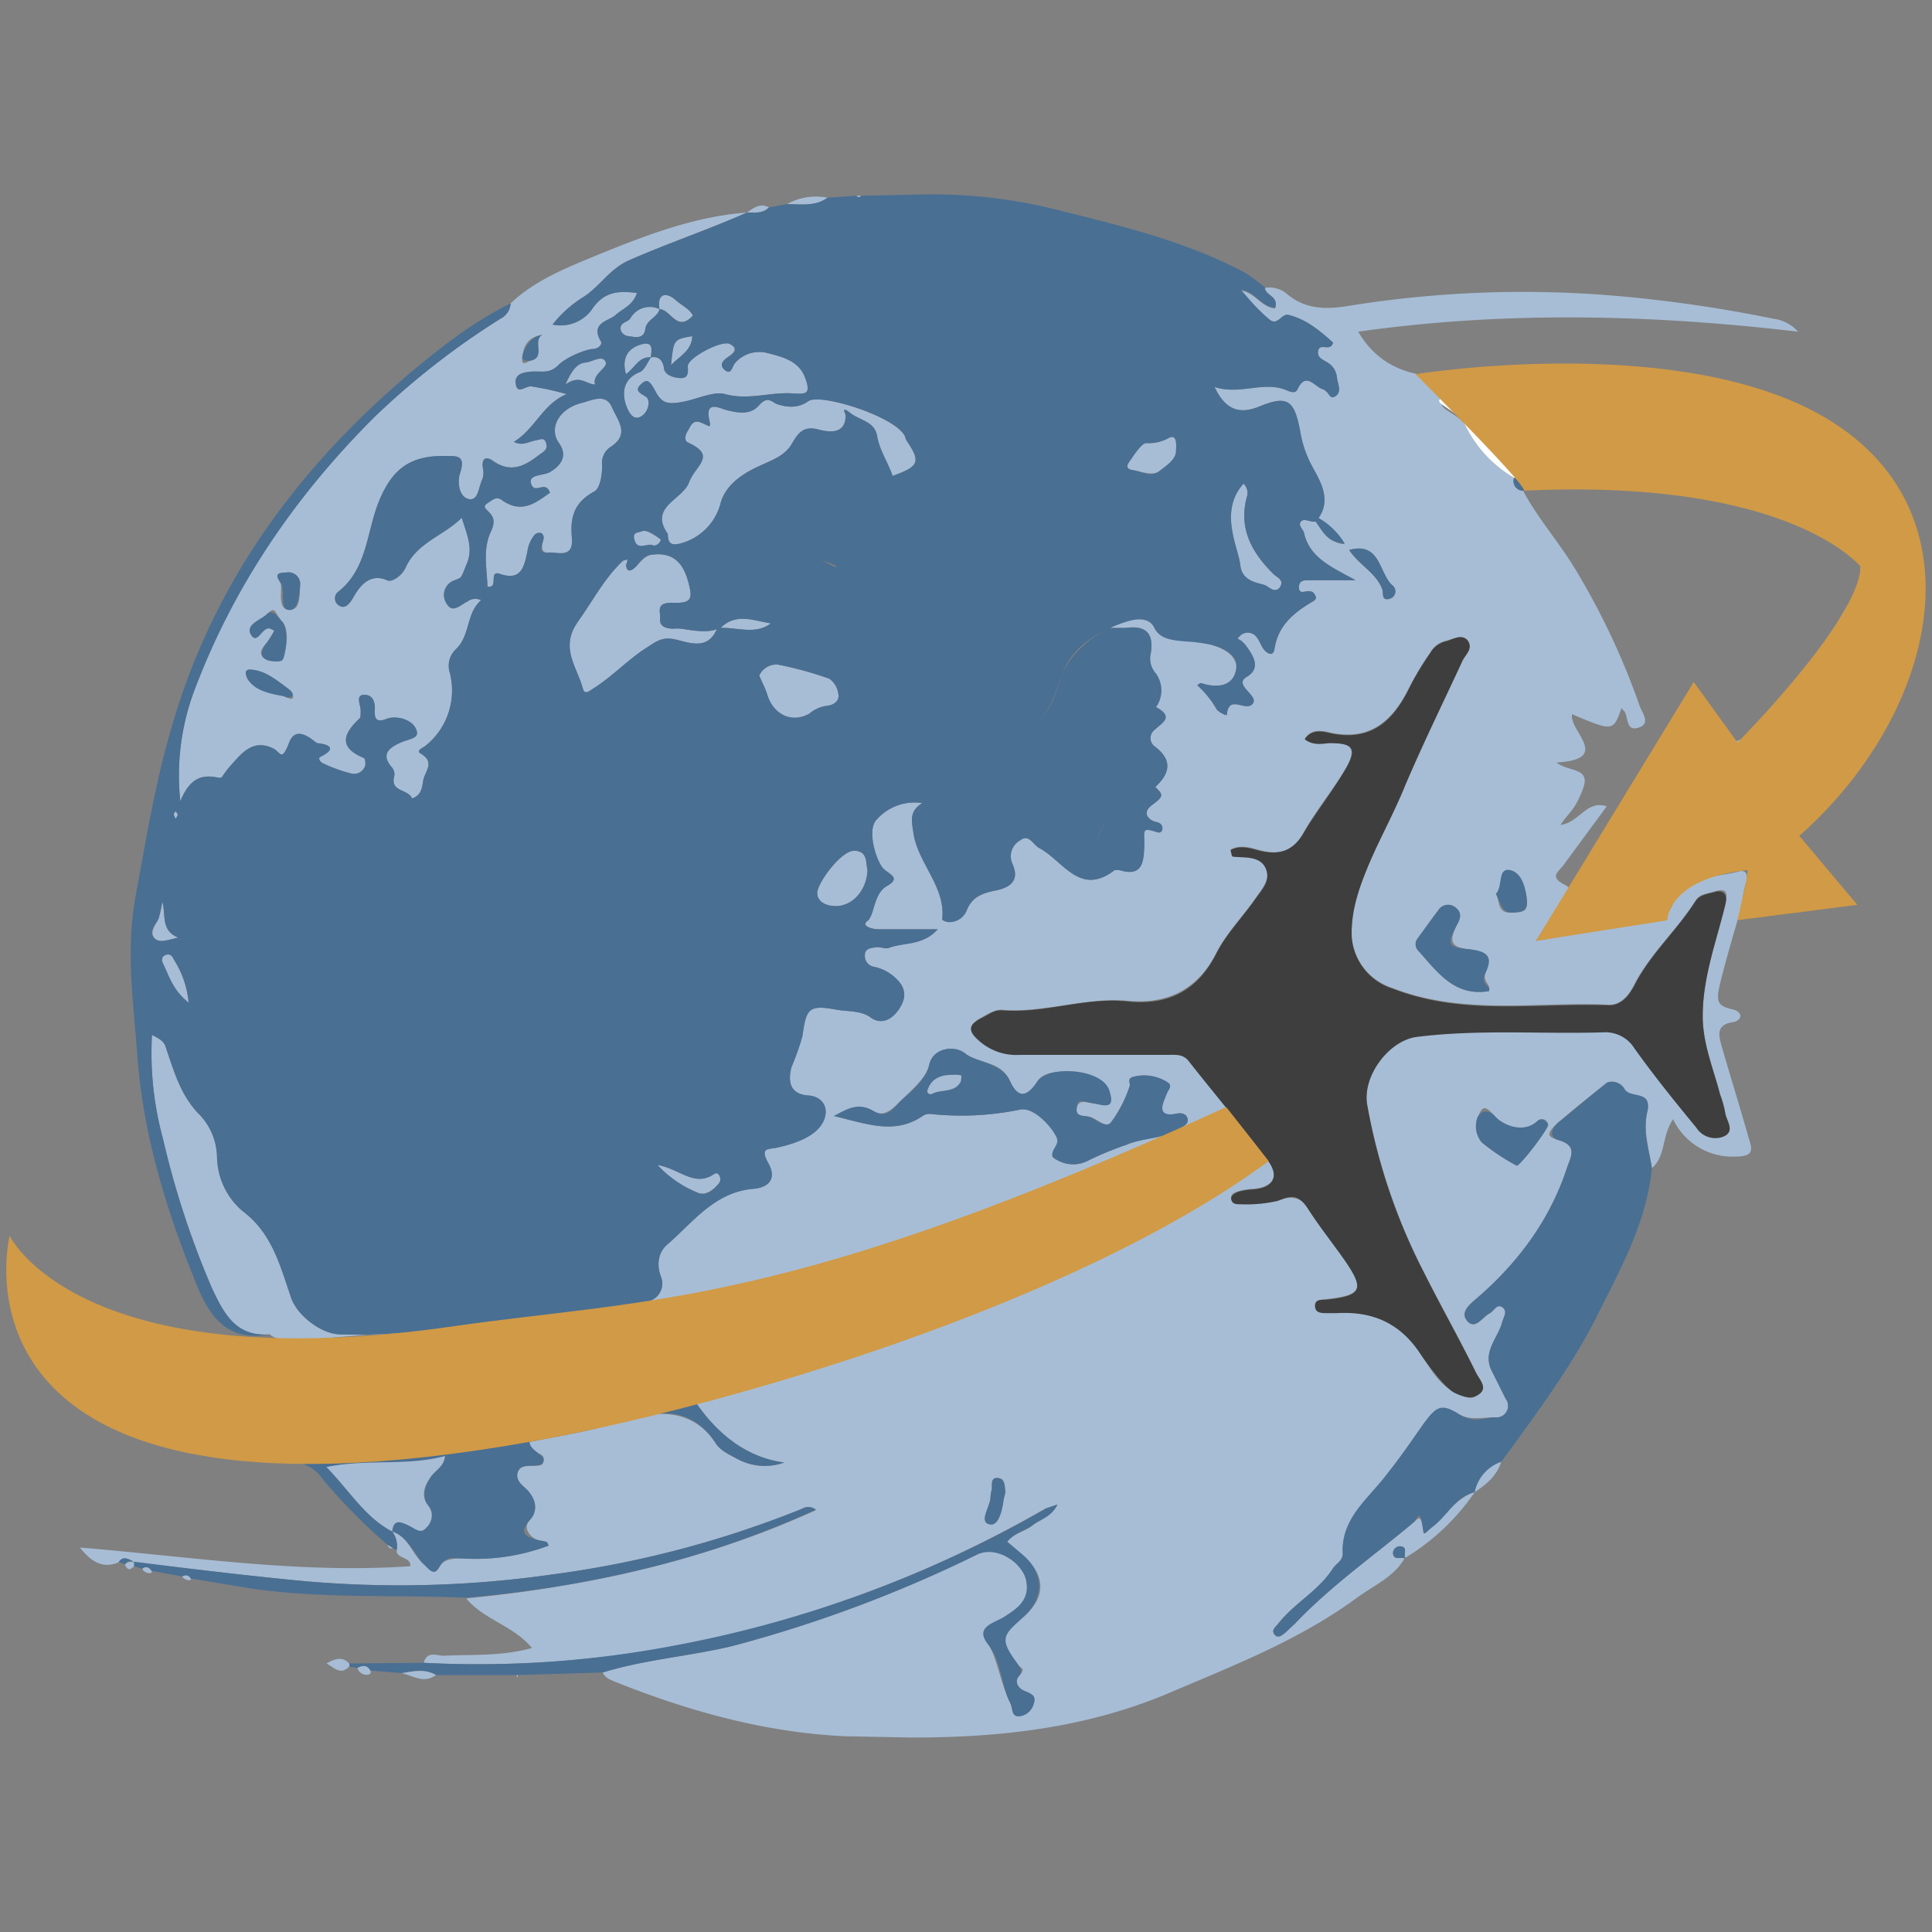 <svg id="Layer_1" data-name="Layer 1" xmlns="http://www.w3.org/2000/svg" width="300" height="300" viewBox="0 0 300 300"><rect x="0" y="0" width="300" height="300" fill="#808080" stroke="none"/><defs><style>.cls-1{fill:#a7bdd5;}.cls-1,.cls-2,.cls-3,.cls-4,.cls-5{fill-rule:evenodd;}.cls-2{fill:#496f93;}.cls-3{fill:#3e3e3e;}.cls-4{fill:#fefefe;}.cls-5{fill:#d19a46;}</style></defs><g id="Layer_1-2" data-name="Layer_1"><g id="سهلان_گشت.eps"><path class="cls-1" d="M113.4,201.3c-8.7.5-59,6.8-67.6,6.7-1.3-.1-2.8.2-3.9-.8-5.3.4-7.1-3.2-9-7.2a136.8,136.8,0,0,1-7.6-23.2,50.7,50.7,0,0,1-1.7-16.1c1.1.6,1.9.9,2.2,2.1,1.2,3.5,2.2,7.1,4.9,10a9.8,9.8,0,0,1,3,6.9,11.3,11.3,0,0,0,3.9,8.3c4.7,3.5,5.9,8.6,7.6,13.5.9,2.7,4.6,5.6,7.5,5.7,12.6.4,25-2.3,37.6-2.2,3.6,0,6.8-2,10.2-2.9a2.9,2.9,0,0,0,2.1-4,4.4,4.4,0,0,1,1.1-5c4-3.4,7.3-8,13.3-8.5,2.3-.2,3.7-1.5,2.3-4s.1-2.1,1.4-2.4,4.9-1.1,6.6-3.2,1-4.7-1.8-4.9-3.2-2.1-2.6-4.4a39,39,0,0,0,1.7-4.8c.6-4.4,1-4.9,5.4-4.1,1.7.3,3.7.1,5.2,1.2s3.2.5,4.4-1.3,1.1-3.3-.5-4.8a6.9,6.9,0,0,0-3.5-1.8,1.7,1.7,0,0,1-1.3-1.8c0-1,.9-1.1,1.7-1.2s1.4.3,2,.1c2.3-.9,5.3-.3,7.6-2.9h-9.2c-.9,0-2.8-.5-1.7-1.3s.9-4.2,3-5.4.7-1.7-.4-2.6-2.8-6-1.2-7.7a7.8,7.8,0,0,1,7.1-2.6c-1.9,1.2-1.7,2.5-1.4,4.4.6,4.9,5.1,8.5,4.5,13.7a1.4,1.4,0,0,0,1.1.3,2.8,2.8,0,0,0,2.7-1.7c.8-2.1,2.4-2.7,4.4-3.1s4-1.3,2.7-4.2a2.8,2.8,0,0,1,1.2-3.6c1.4-1.1,2,.7,3,1.2,3.7,1.9,6.3,7.6,11.7,3.4h.7c3.5,1.1,3.8-1.1,3.8-3.6s-.5-3.1,2-2.3c.5.2.9,0,.9-.6s-.5-.9-1.1-1-2.4-1.2-.5-2.6,1.7-1.6.5-2.8c2.3-2.2,2.7-4.2-.1-6.3a1.6,1.6,0,0,1-.2-2.4c1.2-1.2,3.4-2.1.4-3.7a4.5,4.5,0,0,0,0-5.2,3.5,3.5,0,0,1-.8-3.2c.5-3.2-.9-4.3-3.9-3.9h-2.4c2-1.6,5.9-2,6.8-.1s2.9,2,4.8,2.1,2.7.3,4,.6,4.5,1.6,3.9,4.1-3.1,2.6-5.3,1.9c-.2-.1-.4.1-.7.3a15.2,15.2,0,0,1,3,3.7c.3.5,1.6,1.1,1.6.9.3-3.3,2.9-.4,4-1.7s-3.1-2.9-.9-4.2,1.1-3.2-.1-4.8-1.8-.7-.8-1.7a1.7,1.7,0,0,1,2.4.3c.5.6.7,1.4,1.2,2s1.4,1.1,1.6-.1c.5-3.5,2.8-5.5,5.6-7.2.5-.3,1.1-.5.7-1.2s-.6-.5-1-.6-1.5.6-1.5-.6.9-1.1,1.7-1.1h7.1c-3.6-2-7.1-3.4-8-7.3-.1-.6-1-1.2-.5-1.8s1.4.1,2.2,0,1.8,3.4,4.6,3.5a11.1,11.1,0,0,0-4.1-4c2.1-2.9.3-5.8-.9-8a17.2,17.2,0,0,1-1.9-5.5c-.9-4.8-1.9-5.7-6.3-3.9-2.9,1.2-5.2.8-7-3,4.2,1.3,7.8-1.1,11.4.6.6.2,1.2.4,1.5-.3,1.3-2.7,2.6-.4,3.8,0s1.1,1.8,2.1,1.1.3-1.9.2-2.9a3,3,0,0,0-1.3-2.2c-.7-.5-1.9-.8-1.6-2s1.9.3,2.3-1.2c-2-1.8-4.1-3.6-6.9-4.3-1.1-.3-1.7,1.8-3,.7a28.3,28.3,0,0,1-2.5-2.4l-2-2.1c2.3.3,3.2,2.6,5.4,2.8.6-1.9-1.6-1.9-1.6-3.2a4.2,4.2,0,0,1,3.5,1c2.8,2.3,5.9,2.4,9.5,1.8a170.1,170.1,0,0,1,42.2-1.5,213.3,213.3,0,0,1,23.8,3.5,6.1,6.1,0,0,1,3.8,2c-23.1-2.7-45.6-3.2-68.3,0,3.2,5.5,8.7,7.7,16.4,6.7,10.2-1.4,20.6-2.2,30.7-.4,7.3,1.3,14.9,1.9,21.8,5.3s10.3,8.5,12.9,14.9A45.8,45.8,0,0,1,295.9,93c-.4,13.3-7.1,23.7-15.6,33.3l-1,.9c.1.4,0,.5-.3.4s-1.7.2-1.7,1.4h0c-.6,0-1.1,0-1.4.7h.1c-2.9-.4-4.4-3-6.4-4.6a11.5,11.5,0,0,0-8.3-2.5c-.8.1-1.7.2-2-.7s.8-1,1.4-1.2a7.4,7.4,0,0,0,3.6-2.2,10.5,10.5,0,0,0-4.2-.4c-3-.2-3.6-1.3-2.1-3.8.4-.6.7-1.2,1.1-1.7s1.9-3.8,4-3.8,3.5,2.6,4.2,4.5,2,2.6,4.2.7c6.7-6,11.5-13.2,15.9-20.9a9.2,9.2,0,0,0,1.5-5.1,2.1,2.1,0,0,0-.6-3.2,44.1,44.1,0,0,0-21-9.4c-2.3-.4-5.2,1.2-7.1-1.3s-1.8-1.5-3.1-1.6-3.8.1-3.1-2.2-2.3-2.3-1.7-4.4c1.4-4.3.9-4.8-3.9-5-7.9-.3-15.7.5-23.6.8-.5.1-.9.2-.9,1.1s2.9,1.7,3.7,3.4a19.3,19.3,0,0,0,7.5,8,1.5,1.5,0,0,0,1.4,2c2.3,4.3,5.5,7.9,8,12a113.1,113.1,0,0,1,10.1,21.4c.4,1.1,1.8,2.8-.2,3.4s-1.5-1.7-2.2-2.6a1,1,0,0,1-.4-.5c-1.3,3.7-1.3,3.7-7.7,1-.5,2.6,6.3,7-2.4,7.5,1.8,1.5,5.4.7,4.1,4.1s-2,3.4-3.5,5.6c3-.4,4-3.9,7.2-2.9l-6.7,9.1c-.7,1-2.3,1.8,0,3s.3,1.6-.2,2.3l-4.1,6.5c6.6-1.1,12.4-2.1,18.3-2.9,1.7-.2,2.4-1.6,2.9-2.7,2-4.6,6.5-4.2,10.4-5.2,1.3-.3,1.3,1,1,1.8a14.4,14.4,0,0,0-.6,4,13.4,13.4,0,0,1-.7,1.8c-.9,3.1-1.8,6.2-2.6,9.4s-.7,3.9,2.1,4.5a1.6,1.6,0,0,1,.9.7c.2.7-.5,1.1-1,1.2-3.1.4-2.2,2.5-1.7,4.3,1.3,4.5,2.7,9,4,13.6.6,1.9,1,3-2.2,3a10.2,10.2,0,0,1-9.5-5.8c-1.8,2.6-1.1,5.7-3.3,7.6-.4-2.9-1.4-5.9-.7-8.8s-2.8-1.9-3.6-3.6a2.3,2.3,0,0,0-2.3-1,.9.9,0,0,0-.6.3c-2.4,1.9-4.8,3.8-7.1,5.8s-1.9,2.4-.3,2.9c3.2.9,2,2.6,1.4,4.4-2.7,8.2-7.7,14.8-14.1,20.3-1.2,1-2.6,2.2-1.3,3.5s2.2-.6,3.3-1.2,1.2-1.8,2.1-1,.1,1.6-.1,2.5c-.7,2.4-3.1,4.5-1.5,7.5l2.1,4.2a1.8,1.8,0,0,1-1.4,2.9c-2-.1-4.2.6-6-.6s-4.1-.3-5.5,1.8-4,5.7-6.1,8.4-6.6,6.4-6.3,11.6c0,1-1,1.5-1.5,2.2-2.2,3.5-6,5.4-8.5,8.6-.4.5-1.2,1-.6,1.7s1.2.1,1.7-.3l1.5-1.4c5.6-5.9,12.2-10.5,18.4-15.7.5-.4,1-1.2,1.3.1s1.2.9,2,.3,3.3-4.3,6.2-5.1a35,35,0,0,1-10.8,10.2c-.3-.6.5-1.7-.8-1.8a1.1,1.1,0,0,0-1.1,1.1c.1,1.2,1.2.5,1.8.8-1.7,2.9-4.8,4.2-7.4,6.1-8.7,6.4-18.6,10.3-28.5,14.5-13.1,5.7-26.7,7.2-40.5,7.2h-.2l-10.4-.2c-12.4-.6-24.2-3.9-35.7-8.5-.7-.3-1.5-.6-1.8-1.4,6.5-2,13.4-2.5,20.1-4.1a204.3,204.3,0,0,0,38-14.2c3.1-1.5,7.2.8,7.7,4.3s-1.4,4-3.2,5.2-4.1,2.8-2.8,4.4,2,6.3,3.5,9.2c.4.8.1,2.1,1.4,2a2.6,2.6,0,0,0,2.2-1.9c.4-1-.5-1.7-1.4-2s-2.1-1-.9-2.3.3-1.2-.1-1.8c-3-4.1-3-4.1.8-7.4s3.2-6.6.1-9.5l-2.6-2.2c1.1-1.4,2.9-1.6,4-2.6s2.8-1.2,3.8-3.1l-1.8.5a184.3,184.3,0,0,1-59.2,21.7,167.3,167.3,0,0,1-37.4,2.3c.5-1.9,2-1.1,3.1-1.1,4.5-.2,9,.1,13.7-1.2-2.9-3.5-7.5-4.4-10.2-7.7,18.7-1.8,36.9-5.8,54.3-13.7a1.8,1.8,0,0,0-2.2-.2,159.4,159.4,0,0,1-38.9,10.2,167.2,167.2,0,0,1-40.6.8c-8.1-.8-16.2-1.8-24.2-2.7-.8-.5-1.7-1.1-2.4,0-2.6,1.1-4.4-.3-6-2.3,17.1,1.4,34.1,4.1,51.3,2.9.2-1.5-2.2-1.1-2.1-2.5a3.8,3.8,0,0,0-.7-2.9h0c2.5.8,3,3.4,4.8,5s1.9,1.6,2.6.4,2.3-1.2,3.6-1.2a32.2,32.2,0,0,0,13.3-2c-.4-.9-1.2-.7-1.8-.9s-2.5-1.6-1.1-3.1.8-3.5-.7-4.9-1.7-1.4-1.2-2.5,1.4-.9,2.3-1,1.5.2,1.7-.7-.4-1-.9-1.3-1.2-.9-1.3-1.7c4.9-1,9.7-1.7,14.3-3.2s10.8-2.5,14.7,3.5c.7,1.1,2.3,1.8,3.6,2.5a8.8,8.8,0,0,0,6.9.4c-5.2-.7-9.8-3.8-13.5-9.1l1.3-.5a349,349,0,0,0,48.4-16.4,257.6,257.6,0,0,0,26.4-12.9c1.7-.9,4.1-1.4,4-4.1s2.5-1.9,3.8-2.8,1.4-.6,1.2-1.7c-.6-2.9-4.7-5.2-7.2-4.1a652.5,652.5,0,0,1-61.9,22.3c-.9.2-2,.4-2.2,1.3s-2.3,2-5.1,2.1ZM191.1,132c.3,1.1.9,1,1.5,1s3.4.2,4,1.9-.6,3.1-1.6,4.5c-2,2.9-4.5,5.4-6.1,8.5-2.8,5.6-7.5,8.1-13.8,7.5s-12.9,1.9-19.4,1.4c-1.3-.1-2.4.7-3.5,1.3s-1.9,1.9-.3,3.3a8.7,8.7,0,0,0,6.5,2.3h22.8c1.2,0,2.5-.2,3.4,1,4.1,5.2,8.4,10.2,12.4,15.6,1.7,2.4.6,4.1-2.5,4.3a12,12,0,0,0-2,.3c-.6.2-1.5.4-1.3,1.3s.8.7,1.4.7a22,22,0,0,0,5.7-.5c1.6-.5,3.5-.9,4.8,1.2s3.8,5.3,5.7,8c3.1,4.5,2.7,5.5-2.7,6.1-.8.1-1.9.1-1.9,1s1.2,1.1,2.1,1.1h1.3c5.5-.3,9.8,1.5,13,6.4,1.4,2.1,2.7,4.7,5.3,6s2.8,1,3.9.1-.1-2.2-.6-3.2c-2.6-5.3-5.5-10.4-8.1-15.6a91.8,91.8,0,0,1-8.8-26c-.8-4.5,3.4-10.1,7.8-10.6,9.7-1.2,19.3-.4,28.9-.7a5.3,5.3,0,0,1,4.8,2.5c3,4.2,6.3,8.3,9.6,12.3a3.5,3.5,0,0,0,4.2,1.4c1.9-.8.5-2.4.3-3.6a15.7,15.7,0,0,0-.8-2.9c-1-3.9-2.6-7.6-2.7-11.8-.1-6.2,2.1-11.9,3.5-17.7.5-1.9.1-2.5-1.6-2s-2.3.4-3,1.4c-2.9,4.6-7,8.2-9.5,13-.8,1.6-2,3.3-4.1,3.2-11.2-.5-22.5,1.7-33.5-2.6a9.1,9.1,0,0,1-6.3-7.9c-.2-4.5,1.2-8.5,3.1-12.4s3.6-7.3,5.1-11c2.8-6.7,6-13.1,9-19.6.5-1,1.5-2.3.8-3.1s-2.3-.2-3.4.1a3.7,3.7,0,0,0-2.4,1.8,44.5,44.5,0,0,0-3.3,5.5c-2.5,5-5.9,8.2-12,7-1.3-.3-3.1-.8-4.2.9,1.3,1,2.6.7,3.8.6,3.6,0,4.3,1,2.5,4.1s-4.6,6.5-6.5,9.9-4.3,3.4-7.2,2.6c-1.4-.4-2.8-.7-4.1,0Zm-61.6,41.3c5.1,1.2,9.5,3,13.9-.1a2,2,0,0,1,1.3-.2,45.1,45.1,0,0,0,13.7-.7c2.5-.5,6,2.8,5.8,4.9s-1.7,2.1-.1,2.9a5,5,0,0,0,4.9.1,50.3,50.3,0,0,1,5.8-2.4c2.8-1.2,5.9-.9,8.5-2.6.6-.4,1.3-.8,1.1-1.5s-.9-.9-1.6-.8c-3.6.8-2.1-1.7-1.7-2.9s1.1-1.4.1-2a6.7,6.7,0,0,0-5.2-.8c-1.1.3-.4,1-.6,1.5a19.8,19.8,0,0,1-2.9,5.6c-.8,1-2.2-.7-3.4-.9s-2.2-.1-1.9-1.4,1.5-.8,2.4-.7,3.3.1,2.6-2.1-9.2-4.3-11.1-1.3-2.8,3.1-4.3-.1-4.8-2.5-6.9-4.2-5.2-.3-5.6,1.7-2.8,4-4.5,5.7-2.8,2.4-4.2,1.5-3.8-.5-6.1.8Zm101.7-19.4c.4-1-1.1-1.5-.5-2.9s-.4-3.3-2.6-3.6-3.5-.7-1.8-3.9c.6-1.1.6-1.9-.3-2.6a1.8,1.8,0,0,0-2.7.5l-3.2,4.3a1.5,1.5,0,0,0,.1,1.9c3,3.3,5.6,7.2,11,6.3Zm9.2,20.7a1,1,0,0,0-1.8-.4c-2.5,2-4.5,1.4-6.4-.8s-2.1-1.3-2.8.2a3.9,3.9,0,0,0,.7,3.8,33.8,33.8,0,0,0,5.4,3.6c.4.2,4.9-5.6,4.9-6.4Zm-8.1-35.8c.6,1.2.2,3,2.3,2.9s2.6-.1,2.5-1.9-1.2-4.4-2.7-4.7-1,2.5-2.1,3.7ZM209.5,85.4c1.5,2.3,4.1,3.5,5.1,6,.3.6-.2,1.9,1.1,1.6a1.2,1.2,0,0,0,.4-2.2c-2-2-1.8-6.7-6.6-5.4ZM156.1,231.5c-.1-.8,0-2-1.2-2s-.8,1.1-.9,1.8a5.1,5.1,0,0,0-.2,1.3c-.1,1.4-1.7,3.8-.1,4.1s1.7-2.6,2.2-4.1.1-.7.2-1.1Z"/><path class="cls-1" d="M116,33c-6.1,2.7-12.4,4.8-18.5,7.5-3,1.4-4.5,4.2-7.2,5.8a18.4,18.4,0,0,0-4.5,4.1,6,6,0,0,0,6-2.2c1.9-2.9,4.1-3.1,7.1-2.7-.6,1.9-2.2,2.4-3.3,3.4s-4,1.2-2.3,4.1c.3.6-.6,1.2-1.3,1.2s-3.9,1.1-5.3,2.5-2.7.9-4.1,1-2.8.4-2.5,2,1.5.2,2.4.3A46,46,0,0,1,88,61.2c-3.7,1.5-4.9,5.4-8.2,7.4,1.2.7,2.3,0,3.3-.2s1.4-.5,1.7.4-.3,1.3-.9,1.7c-2.2,1.7-4.4,3.1-7.3,1.1-1.1-.8-1.9-.5-1.6,1.2a2.9,2.9,0,0,1-.1,1.6c-.6,1.2-.6,3.4-2.1,3.1s-1.8-2.6-1.4-3.9c1-3-.4-2.8-2.6-2.8-5.2,0-7.9,2.1-9.9,6.9s-1.8,10.6-6.4,14.2a1.3,1.3,0,0,0,.1,2.1c.9.6,1.5-.1,2-.8s2.1-4.6,5.5-3.1c.8.4,2.4-.8,2.9-2,1.8-3.9,5.9-4.9,8.7-7.7.8,2.6,1.8,4.7.8,7.1s-.7,2.1-1.9,2.6a2.4,2.4,0,0,0-1.2,3.7c.9,1.5,2.1.1,3.2-.4a2,2,0,0,1,2.1-.2c-2.4,2.1-1.6,5.5-4,7.7a3.5,3.5,0,0,0-.9,3.4,11,11,0,0,1-3.6,11.4c-.4.4-1.7.8-.9,1.3,2.4,1.4.6,2.8.4,4.3s-.5,2.2-1.7,2.7c-.6-1.5-3.4-1-2.8-3.4a1.6,1.6,0,0,0-.4-1.5c-1.5-1.7-.8-2.7,1-3.6s3.5-.7,2.8-2.3-3.2-2.1-4.5-1.6-2,.4-1.9-1.3-.6-2.5-1.8-2.4-.4,1.6-.4,2.4,0,1.1-.2,1.3c-2.6,2.4-3.2,4.5.7,6.1.2.1.3.8.2,1.2a1.8,1.8,0,0,1-2.2,1.2,23.2,23.2,0,0,1-4.4-1.6c-.4-.2-.8-.8-.3-1,3.4-1.7-.2-2.1-.6-2.1s-3.1-3.2-4.3-.1-1.3,1.5-2.5.9c-3.2-1.5-4.9.8-6.6,2.7s-1,2-2.2,1.8c-3.1-.6-4.5,1.1-5.6,3.7a37.6,37.6,0,0,1,2-16.7c6-16.4,15.7-30.5,28-42.8A117.4,117.4,0,0,1,77.7,49.5a2.9,2.9,0,0,0,1.6-2.4c3.9-3.7,8.9-5.6,13.7-7.6,7.4-3,14.9-5.9,23-6.5ZM42.6,97.9a14.2,14.2,0,0,1-1.1,1.8c-.6.7-1.4,1.5-.7,2.3s1.4.6,2.2.7,1.2-1,1.3-1.7.7-3.1-.5-4.5-1-2.5-2.4-1.1-3.2,1.8-2.4,3.2,1.7-1.3,2.9-1ZM39.2,104c-1.2-.2-1.2.5-.8,1.4s3.9,1.8,5.9,2.8,1.1-.8.4-1.3-3.3-2.7-5.5-2.9Zm5.3-15.1c-1.1,0-1.5.8-1,1.5s-.6,4.1,1.3,4.3,1.7-2.3,1.8-3.8A1.8,1.8,0,0,0,44.5,88.9ZM84.2,52c-2.2.3-2.9,1.7-3.1,3.4s.8.7,1.3.6C84.8,55.5,82.6,52.9,84.2,52Z"/><path class="cls-2" d="M229,231.7c-2.9.7-4.1,3.4-6.2,5.1s-1.6,1.9-2-.3-.8-.5-1.3-.1c-6.2,5.2-12.8,9.8-18.4,15.7l-1.5,1.4c-.5.4-1.2,1-1.7.3s.2-1.2.6-1.7c2.5-3.2,6.3-5.1,8.5-8.6.5-.7,1.5-1.2,1.5-2.2-.3-5.2,3.4-8.1,6.3-11.7s4.1-5.5,6.1-8.3,2.8-3.5,5.5-1.8,4,.5,6,.6a1.8,1.8,0,0,0,1.4-2.9l-2.1-4.2c-1.6-3,.8-5.1,1.5-7.5.2-.9,1-1.9.1-2.5s-1.4.7-2.1,1-2.2,2.5-3.3,1.2.1-2.5,1.3-3.5c6.4-5.5,11.4-12.1,14.1-20.3.6-1.8,1.8-3.5-1.4-4.4-1.6-.5-.8-2.1.3-2.9s4.7-3.9,7.1-5.8a1.1,1.1,0,0,1,.6-.3,2.3,2.3,0,0,1,2.3,1c.8,1.7,4.4.1,3.6,3.6s.3,5.9.7,8.8c-.8,8.4-4.9,15.7-8.6,23.1s-9.5,15.3-14.8,22.5a6.3,6.3,0,0,0-4.1,4.7Z"/><path class="cls-2" d="M3,203.1a24.2,24.2,0,0,0,1.2-2.3c.9,9.2,6,14.7,14.2,18,16.3,6.5,33.1,6.2,50,4.1a333.8,333.8,0,0,0,43.2-8.7l1.8-.8a238.1,238.1,0,0,0,32.2-9.5,280.2,280.2,0,0,0,42.7-19.8c.1,2.7-2.3,3.1-4,4.1a257.6,257.6,0,0,1-26.4,12.9,349,349,0,0,1-48.4,16.4l-1.3.5c3.7,5.3,8.3,8.4,13.6,9.1a9,9,0,0,1-7-.4c-1.3-.7-2.9-1.4-3.6-2.5-3.9-6-9-5.2-14.7-3.5s-9.4,2.2-14.3,3.2c.1.8.7,1.2,1.3,1.7s1,.7.9,1.3-1,.7-1.7.7-2-.1-2.3,1,.4,1.8,1.2,2.5,2.5,2.8.7,4.9-.7,2.6,1.1,3.1,1.4,0,1.8.9a32.2,32.2,0,0,1-13.3,2c-1.3,0-2.6-.5-3.6,1.2s-1.6.5-2.6-.4-2.3-4.2-4.8-5c.2-2.2,1.4-1.4,2.6-.9s1.8,1.4,2.7.3,1.3-2.2.3-3.4-.6-3,.4-4.5,2-1.5,2.2-3.2c-6,1.6-12,.4-18.4,1.7,3.6,3.7,6,7.8,10.2,10a3.8,3.8,0,0,1,.7,2.9l-.6-.3-.8-.5a86.8,86.8,0,0,1-10.4-10.6,5.5,5.5,0,0,0-4.6-2.2c-9.4-.3-18.6-1.6-27.2-5.3A26.4,26.4,0,0,1,4.7,210.2,17.2,17.2,0,0,1,3,203.1Z"/><path class="cls-2" d="M65.8,258.2a161.6,161.6,0,0,0,37.4-2.4,183.1,183.1,0,0,0,59.3-21.6l1.7-.6c-1,2-2.6,2.3-3.8,3.2s-2.9,1.2-4,2.6l2.6,2.2c3.2,2.9,3.1,6.6-.1,9.5s-3.8,3.3-.8,7.4c.4.6.7,1.1.1,1.8s-.3,1.8,1,2.3,1.7.9,1.3,2a2.6,2.6,0,0,1-2.2,1.9c-1.3.1-1-1.2-1.4-2-1.5-2.9-1.3-6.4-3.5-9.2s1.2-3.3,2.8-4.4,3.6-2.3,3.2-5.2-4.6-5.8-7.7-4.3a204.3,204.3,0,0,1-38,14.2c-6.7,1.6-13.6,2.1-20.1,4.1l-13.2.4H67.7c-1.7-1-3.5-.6-5.3-.3l-4.9-.4c-.5-.9-1.2-.8-2-.4l-1.3-.2a.5.5,0,0,0,0-.5Z"/><path class="cls-2" d="M20.8,242.5c8,1,16.1,2,24.2,2.8a167.2,167.2,0,0,0,40.6-.8,159.4,159.4,0,0,0,38.9-10.2,2,2,0,0,1,2.2.1c-17.4,8-35.6,12-54.3,13.7-11.2-.5-22.6.2-33.8-1.5l-9-1.5a.9.9,0,0,0-1.3-.3l-4.8-.9c-.4-.6-.9-.7-1.4-.3l-1.3-.4v-.6Z"/><path class="cls-2" d="M260.2,74.1c1.9,2.5,4.7.9,7.1,1.3a44.1,44.1,0,0,1,21,9.4,2.1,2.1,0,0,1,.6,3.2c-6.8-7.3-15.6-10-25-11.2a119.6,119.6,0,0,0-27.4-.6,1.5,1.5,0,0,1-1.4-2,210.2,210.2,0,0,1,25.1-.1Z"/><path class="cls-2" d="M280.3,126.3c8.5-9.6,15.2-20,15.6-33.3,1.2,8.5-1,16.1-5.7,23.1-3.5,5.4-7.2,10.7-12.2,14.9-.6.5-1.3,1.6-2.2,1s.4-1.5.2-2.3h-.1c.7.3,1.1-.1,1.4-.7h0a3,3,0,0,0,1.7-1.4c.3.1.4,0,.3-.4l1-.9Z"/><path class="cls-2" d="M269.8,142.9l.7-1.8c2.3.2,4.4-.7,6.6-1s1.7-.6,2,.5-.8,1.2-1.5,1.3l-7.8,1Z"/><path class="cls-1" d="M229,231.7a6.3,6.3,0,0,1,4.1-4.7C232.4,229.2,230.8,230.5,229,231.7Z"/><path class="cls-1" d="M128.5,30.7c-1.9,1.4-4.2,1-6.3,1A9.2,9.2,0,0,1,128.5,30.7Z"/><path class="cls-1" d="M54.2,258.3a.5.5,0,0,1,0,.5c-1.3,1.3-2.1.3-3.5-.5C52.1,257.5,53.2,257.2,54.2,258.3Z"/><path class="cls-1" d="M62.4,259.8c1.8-.3,3.6-.7,5.3.3C65.8,261.5,64.1,260.2,62.4,259.8Z"/><path class="cls-1" d="M119.4,32.2c-1,1-2.2.8-3.4.8C117.1,32.2,118.1,31.5,119.4,32.2Z"/><path class="cls-1" d="M55.5,259c.8-.4,1.5-.5,2,.4S55.9,260.4,55.5,259Z"/><path class="cls-2" d="M18.4,242.6c.7-1.1,1.6-.5,2.4-.1h0c-.5-.1-1-.2-1.4.4l-1-.4Z"/><path class="cls-1" d="M22.1,243.6c.5-.4,1-.3,1.4.3S22.4,244.4,22.1,243.6Z"/><path class="cls-1" d="M19.4,243c.4-.6.9-.5,1.4-.4v.6C20.2,243.9,19.8,243.8,19.4,243Z"/><path class="cls-1" d="M28.3,244.8c.6-.3,1-.2,1.3.3S28.6,245.4,28.3,244.8Z"/><path class="cls-1" d="M80.2,260.1h.2C80.4,260.6,80.3,260.5,80.2,260.1Z"/><path class="cls-1" d="M133.7,30.4a.4.4,0,0,1-.7,0Z"/><path class="cls-1" d="M60.2,239.9l.8.5A.6.6,0,0,1,60.2,239.9Z"/><path class="cls-3" d="M191.1,132c1.3-.7,2.7-.4,4.1,0,2.9.8,5.4.5,7.2-2.6s4.5-6.5,6.5-9.9,1.1-4.1-2.5-4.1c-1.2.1-2.5.4-3.8-.6,1.1-1.7,2.9-1.2,4.2-.9,6.1,1.2,9.5-1.9,12-7a44.5,44.5,0,0,1,3.3-5.5,3.7,3.7,0,0,1,2.4-1.8c1.1-.3,2.5-1.3,3.4-.1s-.3,2.1-.8,3.1c-3,6.5-6.2,13-9,19.6-1.5,3.7-3.5,7.3-5.1,11s-3.3,7.9-3.1,12.4a9.1,9.1,0,0,0,6.3,7.9c11,4.3,22.3,2.2,33.5,2.6,2.1.1,3.3-1.6,4.1-3.1,2.5-4.9,6.6-8.5,9.5-13.1.7-1,2-1.1,3-1.4s2.1.1,1.6,2c-1.4,5.8-3.6,11.5-3.5,17.7.1,4.2,1.7,7.9,2.7,11.8a15.7,15.7,0,0,1,.8,2.9c.2,1.2,1.6,2.8-.3,3.6a3.5,3.5,0,0,1-4.2-1.4c-3.3-4-6.6-8.1-9.6-12.3a5.3,5.3,0,0,0-4.8-2.5c-9.6.3-19.2-.5-28.9.7-4.4.5-8.6,6.1-7.8,10.6a91.8,91.8,0,0,0,8.8,26c2.6,5.2,5.5,10.3,8.1,15.6.5,1,1.8,2.2.6,3.2s-2.6.5-3.9-.1-3.9-3.9-5.3-6c-3.2-4.9-7.5-6.7-13-6.4h-1.3c-.9,0-2.1.1-2.1-1.1s1.1-.9,1.9-1c5.4-.6,5.8-1.6,2.7-6.1-1.9-2.7-3.9-5.2-5.7-8s-3.2-1.7-4.8-1.2a22,22,0,0,1-5.7.5c-.6,0-1.2,0-1.4-.7s.7-1.1,1.3-1.3a12,12,0,0,1,2-.3c3.1-.2,4.2-1.9,2.5-4.3-4-5.3-8.3-10.4-12.4-15.6-.9-1.2-2.2-1-3.4-1H158.4a8.7,8.7,0,0,1-6.5-2.3c-1.6-1.4-1.5-2.4.3-3.3s2.2-1.4,3.5-1.3c6.5.5,12.8-2.1,19.4-1.4s11-1.9,13.8-7.5c1.6-3.1,4.1-5.6,6.1-8.5,1-1.4,2.3-2.7,1.6-4.5s-2.4-1.8-4-1.9-1.2.1-1.5-1Z"/><path class="cls-4" d="M188.3,184.1a280.2,280.2,0,0,1-42.7,19.8,238.1,238.1,0,0,1-32.2,9.5c1.5-2.6,4.3-2.7,6.8-3.5.9-.2,2.1,0,2.3-1s-1.1-.9-1.7-1.2-.6-1.7-1-2.5-.1-3-2.9-4c2.8-.1,4.5,0,5.1-2.1s1.3-1.1,2.2-1.3a653.2,653.2,0,0,0,61.9-22.4c2.5-1,6.6,1.3,7.2,4.2.2,1.1-.6,1.3-1.2,1.7s-2.8,1.5-3.8,2.8Z"/><path class="cls-2" d="M129.5,173.3c2.3-1.3,3.9-2.1,6.1-.8s3.2-.5,4.2-1.5,3.9-3,4.5-5.7,4-3,5.6-1.7,5.6,1.4,6.9,4.2,2.6,2.6,4.3.1,9.9-2,11.1,1.3-.9,2.4-2.6,2.1-2.2-.8-2.4.7,1.1,1.2,1.9,1.4,2.6,1.9,3.4.9a19.8,19.8,0,0,0,2.9-5.6c.2-.5-.5-1.2.6-1.5a6.7,6.7,0,0,1,5.2.8c1,.6.2,1.2-.1,2s-1.9,3.7,1.7,2.9c.7-.1,1.4,0,1.6.8s-.5,1.1-1.1,1.5c-2.6,1.7-5.7,1.4-8.5,2.6a50.3,50.3,0,0,0-5.8,2.4,5,5,0,0,1-4.9-.1c-1.6-.8,0-1.9.1-2.9s-3.3-5.4-5.8-4.9a45.1,45.1,0,0,1-13.7.7,2,2,0,0,0-1.3.2c-4.4,3.1-8.8,1.3-13.9.1Zm19.7-5.4c.1-1-.6-1.1-1.3-1s-3.2.5-3.8,2.2a.5.5,0,0,0,.7.7c1.5-.7,3.5-.1,4.4-1.9Z"/><path class="cls-4" d="M260.2,74.1a210.2,210.2,0,0,0-25.1.1,19.3,19.3,0,0,1-7.5-8c-.8-1.7-2.5-2.5-3.7-3.4s.4-1,.9-1.1c7.8-.3,15.7-1.1,23.6-.8,4.8.2,5.3.7,3.9,5-.6,2,2.4,2.2,1.7,4.4s1.7,2,3.1,2.2S259.6,72.8,260.2,74.1Z"/><path class="cls-2" d="M231.2,153.9c-5.4.9-8-3-11-6.3a1.4,1.4,0,0,1-.1-1.8c1.1-1.5,2.1-3,3.2-4.4a1.8,1.8,0,0,1,2.7-.5c.9.7.9,1.5.3,2.6-1.7,3.2-1.5,3.6,1.8,3.9s3.6,1.5,2.6,3.6.9,1.9.5,2.9Z"/><path class="cls-2" d="M240.4,174.6c0,.8-4.5,6.6-4.9,6.4a33.8,33.8,0,0,1-5.4-3.6,3.9,3.9,0,0,1-.7-3.8c.7-1.5,2-1.1,2.8-.2s3.9,2.8,6.4.8c.6-.6,1.4-.5,1.8.5h0Z"/><path class="cls-2" d="M232.3,138.8c1.1-1.2.2-4,2.1-3.7s2.5,2.7,2.7,4.7-1.4,1.9-2.6,1.9-1.6-1.7-2.2-2.9Z"/><path class="cls-2" d="M209.5,85.4c4.8-1.3,4.6,3.4,6.6,5.4a1.2,1.2,0,0,1-.4,2.2c-1.3.3-.8-1-1.1-1.6-1-2.5-3.6-3.7-5.1-6Z"/><path class="cls-2" d="M156.1,231.5c-.1.4-.1.7-.2,1.1s-.4,4.4-2.2,4.1,0-2.7.1-4.1a5.1,5.1,0,0,1,.2-1.3c.1-.7-.2-1.9.9-1.8s1.1,1.2,1.2,2Z"/><path class="cls-2" d="M204.7,80.4a11.1,11.1,0,0,1,4.1,4c-2.8-.1-3.5-2.1-4.6-3.5Z"/><path class="cls-2" d="M218.1,242c-.6-.3-1.7.4-1.8-.9a1.1,1.1,0,0,1,1.1-1c1.3.1.5,1.2.8,1.8Z"/><path class="cls-4" d="M279,127.6a3,3,0,0,1-1.7,1.4C277.3,127.8,278.1,127.6,279,127.6Z"/><path class="cls-4" d="M277.3,129c-.3.6-.7,1-1.4.7S276.7,129,277.3,129Z"/><path class="cls-4" d="M280.3,126.3l-1,.9Z"/><path class="cls-1" d="M138.6,73.9c-.7-2.1-2-3.9-2.4-6.2s-2.7-2.4-4.2-3.6-.7.2-.7.3c.1,3.5-3.3,2.5-4.2,2.3-2.5-.7-3.3.8-4.2,2.3s-2.4,2.2-4.2,3-5.8,2.5-6.8,6.1a8.7,8.7,0,0,1-6.3,6.3c-1.5.4-1.9-.2-1.9-1.5-3-4.2,2.3-5.3,3.3-8s4.4-4.1-.2-6.2c-.6-.3-.4-1.2,0-1.8s.7-1.8,2-1.3,1.6,1,1.4-.1c-.9-3.6,1.7-2,2.7-1.8s3.4,1,4.9-.7,2-.5,3-.2,2.9.8,4.7-.5,13.4,2.3,15,5.4l.2.6c2.3,3.4,2.1,4.1-2.1,5.6Z"/><path class="cls-1" d="M75.7,91.1c-.1-2.9-.8-5.9.6-8.7.4-1,.6-1.9-.3-2.8s-1-1-.1-1.6,1.3-.9,2.1-.3c3,2.1,5.2.4,7.4-1.2-.7-2-2.3.3-2.9-1.3s1.9-1.3,2.9-1.9,3.1-2.1,1.4-4.5.1-5.5,3.8-6.3c1.4-.4,3.5-1.4,4.4.7s2.9,4.2-.2,6.2a3,3,0,0,0-1.3,2.9c0,1.4-.3,3.5-1.2,4-3.1,1.7-3.8,3.9-3.5,7.2s-2.2,2.2-3.6,2.3-1-1.2-.8-2.1a.9.9,0,0,0-.3-.9,1,1,0,0,0-1.2.4,5.1,5.1,0,0,0-1,2.4c-.5,2.3-.9,4.7-4.3,3.5-1.8-.6-.1,2.3-1.9,2Z"/><path class="cls-1" d="M101.5,86.1c2.9-.3,4.5,1.2,5.3,4s.7,3.6-2.2,3.5-2,1.3-2.1,2.6,1.4,1.5,2.5,1.4,4.2.9,6.3.1c-1.4,3.3-4.2,2.1-6.4,1.6s-3.1.4-4.7,1.4-5.1,4.3-7.9,6.1c-.6.4-1.5,1.3-1.8.1-.9-3.3-3.6-6.3-.8-10.3s4.1-6.7,7-9.5l.5.6c.1.8.4,1.2,1.2.6s1.6-2.2,3.1-2.2Z"/><path class="cls-1" d="M101,55.5c1.5-.3,2,.8,2.1,1.7s1.2,1.4,2.4,1.5,1.4-.5,1.3-1.8,5.2-4.1,6.5-3.5.7,1.4-.2,2-1.5,1.3-.5,2.1,1.1-.7,1.6-1.2a5,5,0,0,1,4.9-1.5c2.3.6,4.9,1.1,5.9,3.8s.1,2.6-1.7,2.5c-3.6-.3-7,1.1-10.7.1-1.8-.5-4.4.8-6.6,1.2s-3.2.3-4.2-1.6-1.4-2-2.4-1,.4,1.4,1,1.9.3,2-.5,2.7-1.6.7-2.3-.6-1.7-4.6,1.7-6c.8-.3,1.2-1.5,1.8-2.4Z"/><path class="cls-1" d="M117.9,104.9a2.9,2.9,0,0,1,2.9-1.7,55.7,55.7,0,0,1,8,2.2,3.5,3.5,0,0,1,1.4,2.6c.1.9-.8,1.5-1.8,1.6a5.1,5.1,0,0,0-2.7,1.2c-2.8,1.6-5.7.1-6.6-3-.3-1-.8-1.9-1.2-2.9Z"/><path class="cls-1" d="M134.7,135.1c-.1,3.2-2.4,5.7-5.1,5.6s-2.6-.6-2.7-2,3.7-6.7,5.8-6.6,1.7,1.9,2,3Z"/><path class="cls-1" d="M193.1,75.1a2,2,0,0,1,.5,2.1c-1.3,4.9.8,8.6,4.1,11.9.6.6,1.7.9,1.1,2s-1.4.4-2.1-.1-3.8-.4-4.1-3.2-3.4-8.4.5-12.7Z"/><path class="cls-1" d="M182.6,70.1c.6,1.9-1.4,2.1-2.5,3s-2.8.1-4.2-.1-.7-1.1-.4-1.5,1.7-2.7,2.5-2.7a6.2,6.2,0,0,0,3.5-.8c1.2-.6,1.2.8,1.1,2.1Z"/><path class="cls-1" d="M102.1,180.9c3.5.6,5.7,3.5,8.8,1.4.7-.5,1.3.8.7,1.5s-2,2.1-3.5,1.3a17.3,17.3,0,0,1-6-4.2Z"/><path class="cls-1" d="M29.3,155.7c-2.4-1.9-3-4-3.9-5.9s-.4-1.2.3-1.5,1.1.2,1.3.7a15.1,15.1,0,0,1,2.3,6.7Z"/><path class="cls-1" d="M102.4,48c-.2,1.3-2,1.6-2.2,3.1s-1.4,1.3-2.5,1.1a1.4,1.4,0,0,1-1.3-.9c-.3-1.3,1.1-1.2,1.5-1.9a3.4,3.4,0,0,1,4.5-1.4Z"/><path class="cls-1" d="M102.4,48c-.4-2.4,1-2.7,2.4-1.5s2.2,1.4,2.8,2.5c-2.5,2.7-3.4-1-5.2-1Z"/><path class="cls-1" d="M87.8,59.7c1.1-2.5,2-3.3,3.1-3.4s2.5-1.2,3.1-.2-2.1,1.9-1.6,3.6c-1.4,0-2.3-1.6-4.6,0Z"/><path class="cls-1" d="M27.7,145.6c-1.6.3-2.9,1-3.7.1s.1-2,.6-3a18.1,18.1,0,0,0,.6-2.7C25.8,142,24.9,144.5,27.7,145.6Z"/><path class="cls-1" d="M111.9,97.5c2.4-2.4,5.2-1.1,7.8-.7C117.3,98.6,114.5,97.4,111.9,97.5Z"/><path class="cls-1" d="M101.1,55.5c-1.8-.2-2.5,1.6-3.9,2.6-.7-2.5.3-4,2.3-4.6s1.7.8,1.5,2Z"/><path class="cls-1" d="M104.2,56.7c.4-4,.4-4,3.3-4.5C107.4,54.5,105.5,55.3,104.2,56.7Z"/><path class="cls-2" d="M198.8,91.1c-.6.9-1.4.4-2.1-.1s-3.8-.4-4.1-3.2-3.4-8.4.5-12.7h0a2,2,0,0,1,.5,2.1c-1.3,4.9.8,8.6,4.1,11.9C198.3,89.7,199.4,90,198.8,91.1Zm-18.7-18c-1.4,1.1-2.8.1-4.2-.1s-.7-1.1-.4-1.5,1.7-2.7,2.5-2.7a6.2,6.2,0,0,0,3.5-.8c1.2-.6,1.2.8,1.1,2.1s-1.4,2.1-2.5,3Zm-14.2,10,.5.2Zm-.9-1.3a2.5,2.5,0,0,0,.4.7A2.5,2.5,0,0,1,165,81.8Zm-1.3-1.5.8,1ZM157.2,78a1.2,1.2,0,0,1-.1-1.3,1.2,1.2,0,0,0,.1,1.3c1.4,2.5,2.8,5,5.5,6.7h0C160,83,158.6,80.5,157.2,78Zm-3.8,48.9a4.4,4.4,0,0,0,3.5,1.6,4.4,4.4,0,0,1-3.5-1.6c-1.7-1.8-2.6-3.7-.2-6,.2-.1.3-.3.5-.5s-.3.4-.5.5C150.8,123.2,151.7,125.1,153.4,126.9Zm9.8,1.4,1.7,3a3.3,3.3,0,0,0,2.6,1.6,3.3,3.3,0,0,1-2.6-1.6l-1.7-3c-.6-1-1.3-1.7-2.2-1.7.9,0,1.6.7,2.2,1.7ZM177,110.1c1.4.8.8,2.1.2,3.3a10.4,10.4,0,0,0-1.4,7.5c.5.7.9,1.7,1.7,1.8-.8-.1-1.2-1.1-1.7-1.8a10.4,10.4,0,0,1,1.4-7.5c.6-1.2,1.2-2.5-.2-3.3a1.1,1.1,0,0,0-.7-.2A1.1,1.1,0,0,1,177,110.1ZM172.3,126c-.8,1.7-1.4,3.3-2.3,4.9C170.8,129.3,171.5,127.7,172.3,126ZM157.4,76.6h0Zm1.3-.1h0Zm2.4-1.2a3.9,3.9,0,0,1,2.5-.8,3.9,3.9,0,0,0-2.5.8l-1.2.6,1.2-.6Zm5,2.5c1.3-1.9.4-2.6-1-3C166.5,75.2,167.4,75.9,166.1,77.8Zm-27.5-3.9c-.7-2.1-2-3.9-2.4-6.2s-2.7-2.4-4.2-3.6-.7.2-.7.3c.1,3.5-3.3,2.5-4.2,2.3-2.5-.7-3.3.8-4.2,2.3s-2.4,2.2-4.2,3-5.8,2.5-6.8,6.1a8.7,8.7,0,0,1-6.3,6.3c-1.5.4-1.9-.2-1.9-1.5l-1.1.9a1.2,1.2,0,0,1-1.1.9c-.9-.5-2.4.8-2.9-.7s.5-1.2,1.1-1.5,2,.6,2.9,1.3l1.1-.9c-3-4.2,2.3-5.3,3.3-8s4.4-4.1-.2-6.2c-.6-.3-.4-1.2,0-1.8s.7-1.8,2-1.3,1.6,1,1.4-.1c-.9-3.6,1.7-2,2.7-1.8s3.4,1,4.9-.7,2-.5,3-.2,2.9.8,4.7-.5,13.4,2.3,15,5.4l.2.6c2.3,3.4,2.1,4.1-2.1,5.6Zm-9,66.8c-1.3-.1-2.6-.6-2.7-2s3.7-6.7,5.8-6.6,1.7,1.9,2,3C134.6,138.3,132.3,140.8,129.6,140.7Zm-10.5-33c-.3-.9-.8-1.8-1.2-2.8a2.9,2.9,0,0,1,2.9-1.7,55.7,55.7,0,0,1,8,2.2,3.5,3.5,0,0,1,1.4,2.5c.1,1-.8,1.6-1.8,1.7a5.1,5.1,0,0,0-2.7,1.2c-2.8,1.6-5.7.1-6.6-3.1Zm3.2-18.6h0c1.4,1.8,2.1,2.9,3,3.9a.7.7,0,0,0,.7.4h0a.8.8,0,0,1-.7-.4C124.4,92,123.7,90.9,122.3,89.1Zm5.6-.5c0,1-.9,1.8-1.3,2.7C127,90.4,127.9,89.6,127.9,88.6Zm5.9-8.1Zm-.1,4.4-.2.2Zm.1-.4c0,.1-.1.3-.1.4S133.8,84.6,133.8,84.5Zm-6.6,2.3c1.1.4,2,1.2,2.6,1.2s-1.5-.8-2.6-1.2ZM111.9,97.5c2.4-2.4,5.2-1.1,7.8-.7l1.3-.3-1.3.3C117.3,98.6,114.5,97.4,111.9,97.5Zm-.3,86.3c-.9,1-2,2.1-3.5,1.3a17.3,17.3,0,0,1-6-4.2c3.5.6,5.7,3.5,8.8,1.4C111.6,181.8,112.2,183.1,111.6,183.8Zm-11.4-83.1c-2.8,1.8-5.1,4.3-7.9,6.1-.6.3-1.5,1.3-1.8.1-.9-3.4-3.6-6.3-.8-10.3s4.1-6.7,7-9.5h0l.7-.2a2.4,2.4,0,0,1-.2.8c.1.8.4,1.2,1.2.6s1.5-2.2,3.1-2.2h0c2.9-.3,4.5,1.2,5.3,4s.7,3.6-2.2,3.5-2,1.3-2.1,2.6,1.4,1.5,2.5,1.4,4.2.9,6.3.1c-1.4,3.3-4.2,2.1-6.4,1.6s-3.1.4-4.7,1.4Zm-15-14.9c-1.8.2-1-1.2-.8-2.1a.9.9,0,0,0-.3-.9,1,1,0,0,0-1.2.4,5.1,5.1,0,0,0-1,2.4c-.5,2.3-.9,4.7-4.3,3.5-1.8-.6-.1,2.3-1.9,2h0c-.1-2.9-.8-5.9.6-8.7.4-1,.6-1.9-.3-2.8s-1-1-.1-1.6,1.3-.9,2.1-.3c3,2.1,5.2.4,7.4-1.2-.7-2-2.3.3-2.9-1.3s1.9-1.3,2.9-1.9,3.1-2.1,1.4-4.5.1-5.5,3.8-6.3c1.4-.4,3.5-1.4,4.4.7s2.9,4.2-.2,6.2a3,3,0,0,0-1.3,2.9c0,1.4-.3,3.5-1.2,4-3.1,1.7-3.8,3.9-3.5,7.2s-2.2,2.2-3.6,2.3Zm2.6-26.1c1.1-2.5,2-3.3,3.1-3.4s2.5-1.2,3.1-.2-2.1,1.9-1.6,3.6c-1.4,0-2.3-1.6-4.6,0ZM97.9,49.4a3.5,3.5,0,0,1,4.5-1.4h0c-.4-2.4,1-2.7,2.4-1.5s2.2,1.4,2.8,2.5c-2.5,2.7-3.4-.9-5.2-1h0c-.3,1.3-2,1.6-2.2,3.1s-1.4,1.3-2.5,1.1a1.4,1.4,0,0,1-1.3-.9c-.3-1.3,1.1-1.2,1.5-1.9Zm6.3,7.3c.4-4,.4-4,3.3-4.5C107.4,54.5,105.5,55.3,104.2,56.7Zm9.1-3.3c1.5.8.7,1.4-.2,2s-1.5,1.3-.5,2.1,1.1-.7,1.6-1.2a5,5,0,0,1,4.9-1.5c2.3.6,4.9,1.2,5.9,3.8s.1,2.6-1.7,2.5c-3.6-.3-7,1.1-10.7.1-1.8-.5-4.4.8-6.6,1.2s-3.2.3-4.2-1.6-1.4-2-2.4-1,.4,1.4,1,1.9.3,2-.5,2.7-1.6.7-2.3-.6-1.7-4.6,1.7-6c.8-.3,1.2-1.5,1.8-2.3h0c-1.9-.2-2.5,1.6-3.9,2.6-.7-2.5.3-4,2.3-4.6s1.7.8,1.6,2h0c1.4-.3,1.9.8,2,1.7s1.2,1.4,2.4,1.5,1.4-.5,1.3-1.8,5.2-4.1,6.5-3.5ZM25.4,149.8c-.3-.5-.4-1.2.3-1.5s1.1.2,1.3.7a15.1,15.1,0,0,1,2.3,6.7c-2.4-1.9-3-4-3.9-5.9ZM24,145.7c-1-1.1.1-2,.6-3a18.1,18.1,0,0,0,.6-2.7c.6,2-.3,4.5,2.5,5.6C26.1,145.9,24.8,146.5,24,145.7ZM27.3,126l.3.5-.3.6a1.5,1.5,0,0,1-.3-.7C27,126.3,27.2,126.1,27.3,126ZM203.4,90.1h7.1c-3.6-2-7.1-3.4-8-7.3-.1-.6-1-1.2-.5-1.8s1.4.1,2.2,0l.5-.5c2.1-2.9.3-5.8-.9-8a17.2,17.2,0,0,1-1.9-5.5c-.9-4.8-1.9-5.7-6.3-3.9-2.9,1.2-5.2.8-7-3,4.2,1.3,7.8-1.1,11.4.6.6.2,1.2.4,1.5-.3,1.3-2.7,2.6-.4,3.8,0s1.1,1.8,2.1,1.1.3-1.9.2-2.9a3,3,0,0,0-1.3-2.2c-.7-.5-1.9-.8-1.6-2s1.9.3,2.3-1.2c-2-1.8-4.1-3.6-6.9-4.3-1.1-.3-1.7,1.8-3,.7a28.3,28.3,0,0,1-2.5-2.4L192.7,45c2.2.3,3.1,2.6,5.3,2.8.6-1.9-1.6-1.9-1.6-3.2h0a33,33,0,0,0-3-2.2c-9.5-5.1-20-7.5-30.4-10.1a79.9,79.9,0,0,0-20.1-2.1l-9.2.2a.4.4,0,0,1-.7,0l-4.5.3c-1.9,1.4-4.2,1-6.3,1l-2.8.5c-.9,1-2.2.8-3.4.8h0c-6.1,2.7-12.4,4.8-18.5,7.5-3,1.4-4.5,4.2-7.2,5.8a18.4,18.4,0,0,0-4.5,4.1,6,6,0,0,0,6-2.2c1.9-2.9,4.1-3.1,7.1-2.7-.6,1.9-2.2,2.4-3.3,3.4s-4,1.2-2.3,4.1c.3.6-.5,1.2-1.3,1.2s-3.9,1.1-5.3,2.5-2.7.9-4.1,1-2.8.4-2.5,2,1.5.2,2.4.3A46,46,0,0,1,88,61.2c-3.7,1.5-4.9,5.4-8.2,7.4,1.3.7,2.3,0,3.3-.2s1.4-.5,1.7.4-.3,1.3-.9,1.7c-2.2,1.7-4.4,3.1-7.3,1.1-1.1-.8-1.9-.5-1.6,1.2a2.9,2.9,0,0,1-.1,1.6c-.6,1.2-.6,3.4-2.1,3.1s-1.8-2.6-1.4-3.9c1-3-.4-2.8-2.6-2.8-5.2,0-7.9,2.1-9.9,6.9s-1.8,10.6-6.4,14.2a1.3,1.3,0,0,0,.1,2.1c.9.6,1.5-.1,2-.8s2.1-4.6,5.5-3.1c.8.4,2.4-.8,2.9-2,1.8-3.9,5.9-4.9,8.7-7.7.8,2.6,1.8,4.7.8,7.1s-.7,2.1-1.9,2.6a2.4,2.4,0,0,0-1.2,3.7c.9,1.5,2.1.1,3.2-.4a2,2,0,0,1,2.1-.2c-2.4,2.1-1.6,5.5-4,7.7a3.5,3.5,0,0,0-.9,3.4,11,11,0,0,1-3.6,11.4c-.4.4-1.7.8-.9,1.3,2.4,1.4.6,2.8.4,4.3s-.5,2.2-1.7,2.7c-.6-1.5-3.4-1-2.8-3.4a1.6,1.6,0,0,0-.4-1.5c-1.4-1.7-.8-2.7,1-3.6s3.5-.7,2.8-2.3-3.2-2.1-4.5-1.6-2,.4-1.9-1.3-.6-2.5-1.8-2.4-.4,1.6-.4,2.4,0,1.1-.2,1.3c-2.6,2.4-3.2,4.5.7,6.1.2.1.3.8.2,1.2a1.8,1.8,0,0,1-2.2,1.2,23.2,23.2,0,0,1-4.4-1.6c-.4-.2-.8-.8-.3-1,3.4-1.7-.2-2.1-.5-2.1s-3.2-3.2-4.4-.1-1.3,1.5-2.5.9c-3.2-1.5-4.9.8-6.6,2.7s-1,2-2.2,1.8c-3.1-.6-4.5,1.1-5.6,3.7a37.6,37.6,0,0,1,2-16.7c6.1-16.4,15.7-30.5,28-42.8A121.6,121.6,0,0,1,77.7,49.5a2.9,2.9,0,0,0,1.6-2.4c-5.7,2.8-10.7,6.7-15.6,10.8C46.1,72.8,33,90.7,26.6,113.1c-2.5,8.5-3.9,17.2-5.5,25.8s-.4,16.5.2,24.7c.9,12.7,4.6,24.6,9.4,36.3,2.2,5.3,5.2,8.4,11.2,7.3-5.3.4-7.1-3.2-9-7.2a136.8,136.8,0,0,1-7.6-23.2,50.7,50.7,0,0,1-1.7-16.1c1.1.6,1.9.9,2.2,2.1,1.2,3.5,2.2,7.1,4.9,10a9.8,9.8,0,0,1,3,6.9,11.3,11.3,0,0,0,3.9,8.3c4.7,3.5,5.9,8.6,7.6,13.5.9,2.7,4.6,5.6,7.5,5.7,12.6.4,25-2.3,37.6-2.2,3.6,0,6.8-1.9,10.2-2.9a2.8,2.8,0,0,0,2.1-3.9c-.6-1.8-.5-3.7,1.1-5,4-3.5,7.3-8.1,13.3-8.6,2.3-.2,3.7-1.5,2.3-4s.1-2.1,1.4-2.4,4.9-1.1,6.6-3.2,1-4.7-1.8-4.9-3.2-2.1-2.6-4.4a39,39,0,0,0,1.7-4.8c.6-4.4,1-4.9,5.4-4.1,1.7.3,3.7.1,5.2,1.2s3.2.5,4.4-1.3,1.1-3.3-.5-4.8a6.9,6.9,0,0,0-3.5-1.8,1.7,1.7,0,0,1-1.3-1.8c0-1,.9-1.1,1.7-1.2s1.5.3,2,.1c2.3-.9,5.3-.3,7.6-2.9h-9.2c-.9,0-2.8-.5-1.7-1.3s.9-4.2,3-5.4.7-1.7-.4-2.6-2.8-6-1.2-7.7a7.9,7.9,0,0,1,7.1-2.6c-1.9,1.2-1.7,2.5-1.4,4.4.6,4.9,5.1,8.5,4.5,13.7a1.9,1.9,0,0,0,1.1.4,2.9,2.9,0,0,0,2.7-1.8c.8-2.1,2.4-2.7,4.4-3.1s4-1.3,2.7-4.2a2.8,2.8,0,0,1,1.2-3.6c1.4-1.1,2,.7,3,1.2,3.7,2,6.3,7.6,11.7,3.4h.7c3.5,1.1,3.8-1.1,3.9-3.6s-.6-3.1,1.9-2.3c.5.2.9,0,.9-.6s-.5-.9-1.1-1-2.4-1.2-.5-2.6,1.7-1.6.5-2.8h0c2.3-2.1,2.7-4.2-.1-6.3a1.6,1.6,0,0,1-.2-2.4c1.2-1.2,3.4-2.1.4-3.7a4.5,4.5,0,0,0,0-5.2,3.5,3.5,0,0,1-.8-3.2c.5-3.2-.9-4.3-3.9-3.9h-2.4c-3.4,1.5-6.4,3.9-7.5,7.3s-1.8,5.3-3.7,7.4a20.9,20.9,0,0,1-1.4,1.7,20.9,20.9,0,0,0,1.4-1.7c1.9-2.1,2.7-4.7,3.7-7.4s4.1-5.8,7.5-7.3,5.9-2,6.8-.1,2.9,2,4.8,2.2a27.3,27.3,0,0,1,4,.5c2.1.6,4.5,1.6,3.9,4.1s-3.1,2.6-5.3,1.9c-.2-.1-.4.1-.7.3a15.2,15.2,0,0,1,3,3.7c.3.5,1.6,1.1,1.6.9.3-3.3,2.9-.4,4-1.7s-3.1-2.9-.9-4.2,1.1-3.2-.1-4.8-1.8-.7-.8-1.7a1.7,1.7,0,0,1,2.4.3c.5.6.7,1.4,1.2,2s1.4,1.1,1.6-.1c.5-3.5,2.8-5.5,5.6-7.2.5-.3,1.1-.5.7-1.2s-.6-.5-1-.6-1.5.6-1.5-.6,1-1.1,1.7-1.1Z"/><path class="cls-1" d="M102.6,83.8a1.2,1.2,0,0,1-1.1.9c-.9-.5-2.4.8-2.9-.7s.5-1.2,1.1-1.5S101.7,83.1,102.6,83.8Z"/><path class="cls-1" d="M27.6,126.5l-.3.6a1.5,1.5,0,0,1-.3-.7c0-.1.2-.3.3-.4Z"/><path class="cls-1" d="M96.7,87.1l.7-.2a2.4,2.4,0,0,1-.2.8Z"/><path class="cls-2" d="M42.6,97.9l-.7-.3c-1.2-.3-1.9,2.6-2.9,1s1.4-2.3,2.4-3.2,1.7.4,2.4,1.1.8,3,.5,4.5-.3,1.7-1.3,1.7-1.8-.2-2.2-.7.1-1.6.7-2.3A14.2,14.2,0,0,0,42.6,97.9Z"/><path class="cls-2" d="M39.2,104c2.2.2,3.8,1.7,5.5,2.9s.1,1.6-.4,1.3-4.7-.4-5.9-2.9c-.4-.8-.4-1.5.8-1.3Z"/><path class="cls-2" d="M44.5,88.9a1.8,1.8,0,0,1,2.1,2c-.1,1.5-.3,4-1.8,3.8s-.3-2.9-1.3-4.3S43.4,88.9,44.5,88.9Z"/><path class="cls-2" d="M84.2,52c-1.6.9.6,3.5-1.8,4-.5.1-1.4,0-1.3-.6S82,52.3,84.2,52Z"/><path class="cls-1" d="M60.9,237.8c-4.2-2.2-6.6-6.3-10.2-10,6.4-1.3,12.4-.1,18.4-1.7-.2,1.7-1.5,2.2-2.2,3.2s-1.8,2.8-.4,4.5a2.5,2.5,0,0,1-.3,3.4c-.9,1.1-1.8.1-2.7-.3s-2.4-1.3-2.6.9Z"/><path class="cls-1" d="M149.2,167.9c-.9,1.8-2.9,1.2-4.4,1.9a.5.5,0,0,1-.7-.7c.6-1.7,2.1-2.2,3.8-2.2s1.4,0,1.3,1Z"/><path class="cls-5" d="M190.4,171.9c-67.9,31.2-89.6,29.7-119.7,34-58.5,8.5-69.2-14-69.2-14s-12.2,48.5,80.7,32c30.3-5.4,84.3-21.2,114.8-43.6Z"/><path class="cls-5" d="M219.8,58.1c19.7,19.7,16.7,18.1,16.7,18.1,41.6-2,52.4,11.8,52.4,11.8-.2,8.3-19.1,27.3-19.1,27.3l-6.8-9.4-24.5,40.2,20.4-3.2s0-6.5,12.5-7.8l-.3,2-1.3,5.8,18.6-2.4-9-10.7c23-20.4,29.6-54.6-1.3-67.6-23.2-9.8-58.3-4.1-58.3-4.1Z"/></g></g></svg>